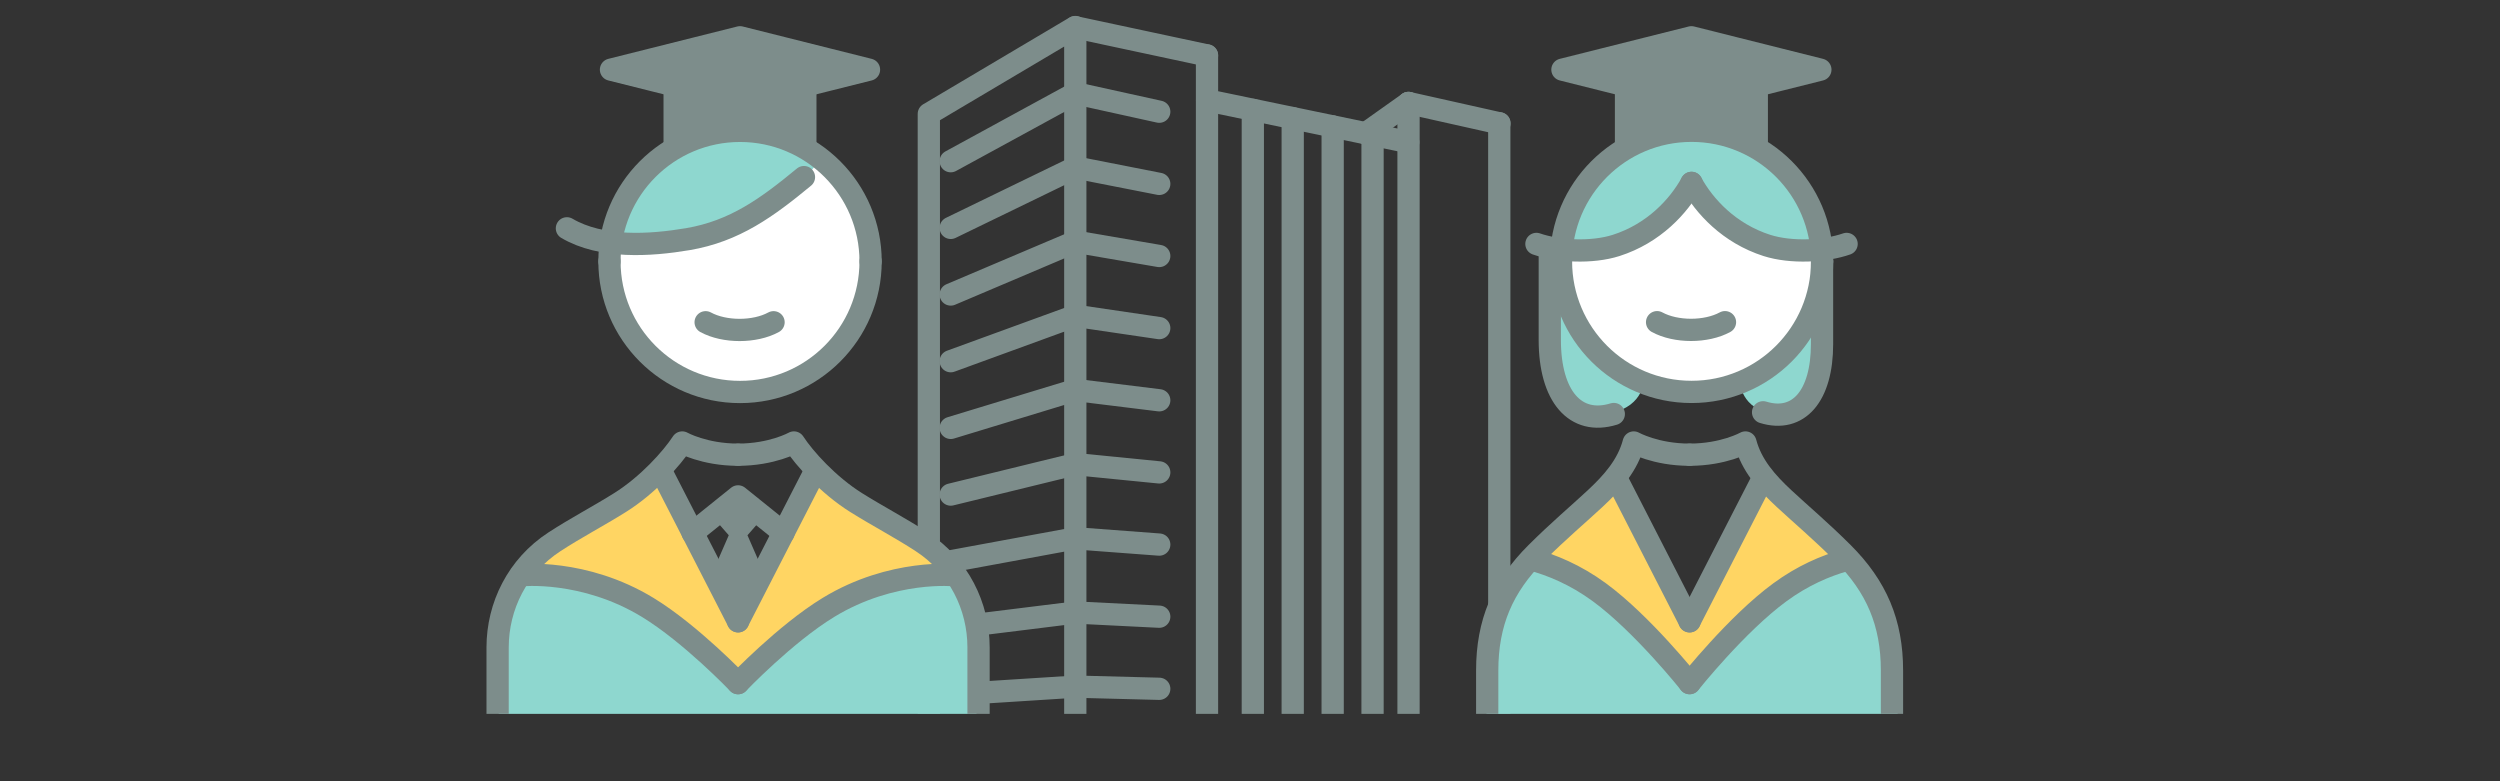 <?xml version="1.0" encoding="UTF-8"?>
<svg id="_レイヤー_2" data-name="レイヤー 2" xmlns="http://www.w3.org/2000/svg" xmlns:xlink="http://www.w3.org/1999/xlink" viewBox="0 0 346 108.14">
  <rect x="0" y="0" width="346" height="108.14" fill="#333333" stroke="none"/>
  <defs>
    <style>
      .cls-1, .cls-2 {
        fill: none;
      }

      .cls-3 {
        fill: #ffd563;
      }

      .cls-4 {
        fill: #fff;
      }

      .cls-5, .cls-6 {
        fill: #7d8d8b;
      }

      .cls-6, .cls-2 {
        stroke: #7d8d8b;
        stroke-linecap: round;
        stroke-linejoin: round;
        stroke-width: 3.08px;
      }

      .cls-7 {
        fill: #8ed7cf;
      }

      .cls-8 {
        clip-path: url(#clippath);
      }
    </style>
    <clipPath id="clippath">
      <rect class="cls-1" y="0" width="346" height="98.8"/>
    </clipPath>
  </defs>
  <g id="_レイヤー_1-2" data-name="レイヤー 1">
    <g class="cls-8">
      <polyline class="cls-2" points="128.55 106.6 128.55 15.76 148.82 3.74 148.82 106.6"/>
      <line class="cls-2" x1="207.5" y1="17.06" x2="207.5" y2="106.6"/>
      <line class="cls-2" x1="148.82" y1="3.77" x2="167.05" y2="7.67"/>
      <line class="cls-2" x1="167.06" y1="13.88" x2="194.9" y2="19.67"/>
      <line class="cls-2" x1="194.94" y1="14.25" x2="207.53" y2="17.07"/>
      <line class="cls-2" x1="167.05" y1="7.67" x2="167.05" y2="106.6"/>
      <line class="cls-2" x1="194.94" y1="14.25" x2="194.94" y2="106.6"/>
      <line class="cls-2" x1="173.39" y1="15.21" x2="173.39" y2="106.6"/>
      <g>
        <polyline class="cls-2" points="131.58 22.31 148.83 12.9 160.44 15.46"/>
        <polyline class="cls-2" points="131.58 31.54 148.83 23.17 160.44 25.45"/>
        <polyline class="cls-2" points="131.58 40.76 148.83 33.44 160.44 35.43"/>
        <polyline class="cls-2" points="131.58 49.99 148.83 43.7 160.44 45.41"/>
        <polyline class="cls-2" points="131.58 59.22 148.83 53.97 160.44 55.4"/>
        <polyline class="cls-2" points="131.58 68.45 148.83 64.23 160.44 65.38"/>
        <polyline class="cls-2" points="131.58 77.68 148.83 74.5 160.44 75.37"/>
        <polyline class="cls-2" points="131.58 86.91 148.83 84.77 160.44 85.35"/>
        <polyline class="cls-2" points="131.58 96.13 148.83 95.03 160.44 95.33"/>
      </g>
      <line class="cls-2" x1="194.94" y1="14.25" x2="189.02" y2="18.45"/>
      <line class="cls-2" x1="178.91" y1="16.35" x2="178.91" y2="106.6"/>
      <line class="cls-2" x1="184.44" y1="17.5" x2="184.44" y2="106.6"/>
      <line class="cls-2" x1="189.96" y1="18.67" x2="189.96" y2="106.6"/>
      <g>
        <g>
          <polyline class="cls-6" points="93.37 24.5 93.37 8.99 111.46 8.99 111.46 23.5"/>
          <polygon class="cls-6" points="102.42 14.11 84.56 9.64 102.42 5.16 120.27 9.64 102.42 14.11"/>
        </g>
        <g>
          <circle class="cls-4" cx="102.42" cy="36.18" r="18.07"/>
          <path class="cls-7" d="M84.29,33.9s9.06.76,17.74-3.02c8.21-3.57,11.33-8.68,11.33-8.68,0,0-7.55-6.8-16.99-3.02-5.54,2.22-10.57,5.66-12.08,14.72Z"/>
          <path class="cls-7" d="M69.02,103.71h66.13v-15.45c0-3.94-1.31-7.88-6.13-11.82-4.82-3.94-16.2-11.82-16.2-11.82l-10.07,20.15-10.95-19.71s-9.63,7.01-13.58,9.63c-3.94,2.63-9.2,7.01-9.2,11.82v17.2Z"/>
          <polygon class="cls-3" points="91.83 64.68 83.04 71.57 90.88 76.45 99.1 83.66 97.49 75.63 91.83 64.68"/>
          <path class="cls-3" d="M125.63,74.31c-1.98-1.32-5.38-4.06-12.56-8.12-.75-.42-4.42,7.57-4.81,8.19-1.89,3.05-3.77,6.11-4.86,9.56-.03.09-.06.18-.09.27-.03-.02-.06-.04-.09-.06-.72-.43-1.55-.66-2.3-1.06-1.2-.63-2.13-2.22-2.87-3.33-.97-1.44-1.39-3.45-2.06-5.05-1.21-2.9-2.53-6.29-4.82-8.53-7.18,4.06-10.58,6.8-12.56,8.12-1.98,1.32-6.61,3.21-6.89,6.04.02-.19,3.43-.23,3.64-.23,2.58-.05,5.72-.29,8.03,1.04,1.03.6,2.09,1.1,3.1,1.74,2.94,1.84,5.78,3.58,8.39,5.89,1.16,1.02,2.55,1.77,3.71,2.8.94.83,1.78,1.78,2.68,2.64.77.74,1.03.91,1.89.32,1.09-.74,3.18-2.1,3.32-3.44.01-.14.01-.29.01-.43.51-.39,1.02-.82,1.5-1.14,1.65-1.09,3.08-2.43,4.73-3.51,2.18-1.43,4.35-2.72,6.66-3.91,4.02-2.08,8.72-2.36,13.15-1.76-.28-2.83-4.91-4.72-6.89-6.04Z"/>
          <polygon class="cls-3" points="112.98 64.68 121.76 71.57 113.93 76.45 105.71 83.66 107.31 75.63 112.98 64.68"/>
          <g>
            <g>
              <path class="cls-2" d="M120.49,36.18c0,9.98-8.09,18.07-18.07,18.07s-18.07-8.09-18.07-18.07"/>
              <path class="cls-2" d="M120.49,36.18c0-9.98-8.09-18.07-18.07-18.07s-18.07,8.09-18.07,18.07"/>
              <path class="cls-2" d="M107.06,44.6c-2.6,1.42-6.8,1.42-9.4,0"/>
            </g>
            <g>
              <path class="cls-2" d="M102.15,62.93c-4.72,0-7.73-1.69-7.73-1.69-1.44,2.21-4.77,5.91-8.6,8.31-3,1.88-6.13,3.51-9.09,5.44-5.12,3.33-7.86,8.91-7.86,14.61v14.22"/>
              <path class="cls-2" d="M102.15,62.93c4.72,0,7.73-1.69,7.73-1.69,1.44,2.21,4.77,5.91,8.6,8.31,3,1.88,6.13,3.51,9.09,5.44,5.12,3.33,7.86,8.91,7.86,14.61,0,10.02,0,14.22,0,14.22"/>
              <path class="cls-2" d="M72.06,79.62s8.73-.95,17.59,4.45c5.98,3.65,12.5,10.48,12.5,10.48"/>
              <path class="cls-2" d="M102.15,94.55s6.52-6.83,12.5-10.48c8.86-5.4,17.59-4.45,17.59-4.45"/>
              <polygon class="cls-5" points="103.45 74.08 105.6 71.62 102.15 69.74 98.71 71.62 100.86 74.08 98.42 79.68 102.15 87.05 105.89 79.68 103.45 74.08"/>
            </g>
            <path class="cls-2" d="M78.46,31.6c4.79,2.81,11.5,2.38,16.73,1.5,6.5-1.1,10.99-4.39,16.08-8.59"/>
            <line class="cls-2" x1="91.67" y1="65.55" x2="102.15" y2="85.99"/>
            <polyline class="cls-2" points="108.44 73.76 102.15 68.7 95.86 73.76"/>
            <line class="cls-2" x1="112.64" y1="65.55" x2="102.15" y2="85.99"/>
          </g>
        </g>
      </g>
      <g>
        <g>
          <polyline class="cls-6" points="225.04 24.5 225.04 8.99 243.14 8.99 243.14 23.49"/>
          <polygon class="cls-6" points="234.09 14.11 216.24 9.64 234.09 5.16 251.94 9.64 234.09 14.11"/>
        </g>
        <g>
          <ellipse class="cls-4" cx="234.09" cy="36.01" rx="18.06" ry="17.91"/>
          <g>
            <path class="cls-7" d="M206.2,103.93h56.67c-.09-7.23-1.18-14.68-3.43-21.09-1.41-4.01-4.95-6.99-7.94-9.79-2.05-1.92-3.86-4.29-5.96-6.1-1.76-1.51-2.29-.74-3.14,1.26-1.37,3.24-2.45,6.67-4.2,9.73-1.6,2.79-3.3,5.16-5.47,7.49-2.97-3.78-4.99-8.41-6.31-13.07-.4-1.39-1.04-5.05-2.36-5.79-1.81-1.02-3.87,3.19-5,4.4-1.8,1.92-4.21,3.24-6.19,4.96-2.05,1.78-3.96,4.03-5.19,6.45-1.02,2.02-1.88,4.07-2.22,6.31-.3,2.02.29,4.15-.09,6.1"/>
            <path class="cls-3" d="M223.63,66.65c-2.49,1.84-4.62,4.21-7.2,6.04-1.9,1.35-3.82,2.82-5.22,4.66,4.33.34,7.73,2.61,10.86,5.5,4.27,3.94,8.85,7.36,12.03,12.35,1.14-2.03,2.03-4,3.43-5.92,1.74-2.38,3.95-4.16,6.24-5.99,3.43-2.75,7.71-5.26,12.16-5.81-2.73-1.36-4.18-4-6.46-5.88-1.82-1.51-4.45-2.23-6.09-3.85-1.77,3.28-3.92,6.3-5.69,9.59-.92,1.7-1.78,3.42-2.79,5.07-.61.98-1.47,2.03-1.81,3.12-.41-.18-.84-.3-1.29-.36"/>
            <path class="cls-7" d="M227.43,53.15s-.43,4.15-6.46,4.15-6.03-5.29-6.03-8.68v-10.19s1.45,7.37,4.31,10.19c3.45,3.4,8.19,4.53,8.19,4.53Z"/>
            <path class="cls-7" d="M240.84,53.15s.38,4.15,5.66,4.15c5.29,0,5.29-5.29,5.29-8.68s0-10.19,0-10.19c0,0-1.27,7.37-3.78,10.19-3.02,3.4-7.17,4.53-7.17,4.53Z"/>
            <path class="cls-7" d="M216.34,35.4s4.11-.38,7.51-1.51,9.06-5.66,10.19-7.93c3.78,4.53,12.42,10.57,17.91,9.44.04-11.33-10.36-16.99-17.54-16.99s-18.08,4.53-18.08,16.99Z"/>
          </g>
          <g>
            <g>
              <g>
                <path class="cls-2" d="M252.18,36.17c0,9.98-8.09,18.07-18.07,18.07s-18.07-8.09-18.07-18.07"/>
                <path class="cls-2" d="M252.18,36.17c0-9.98-8.09-18.07-18.07-18.07s-18.07,8.09-18.07,18.07"/>
                <path class="cls-2" d="M238.74,44.59c-2.6,1.42-6.8,1.42-9.4,0"/>
              </g>
              <path class="cls-2" d="M233.84,62.93c-4.72,0-7.73-1.69-7.73-1.69-.83,3.15-2.94,5.53-5.35,7.77-2.37,2.21-5,4.4-8.15,7.54-4.64,4.64-6.78,9.64-6.78,16.25v11.01"/>
              <g>
                <path class="cls-2" d="M233.84,62.93c4.72,0,7.73-1.69,7.73-1.69.83,3.15,2.94,5.53,5.35,7.77s5,4.4,8.15,7.54c4.64,4.64,6.78,9.64,6.78,16.25,0,10.02,0,11.01,0,11.01"/>
                <line class="cls-2" x1="223.86" y1="66.51" x2="233.84" y2="85.99"/>
                <line class="cls-2" x1="243.83" y1="66.51" x2="233.84" y2="85.99"/>
                <path class="cls-2" d="M211.88,77.42c2.83.75,6.14,2.11,9.46,4.54,5.98,4.38,12.5,12.58,12.5,12.58"/>
                <path class="cls-2" d="M233.84,94.55s6.52-8.2,12.5-12.58c3.15-2.31,6.29-3.65,9.02-4.42"/>
              </g>
            </g>
            <path class="cls-2" d="M212.64,33.76c2.96,1.04,7.67,1.28,11.03.21,5.22-1.67,8.66-5.42,10.44-8.66"/>
            <path class="cls-2" d="M223.35,57.3c-5.33,1.64-8.86-2.46-8.86-10.25v-12.45"/>
            <path class="cls-2" d="M244.01,57.06c4.91,1.51,8.16-2.27,8.16-9.44,0-2.71,0-11.46,0-11.46"/>
            <path class="cls-2" d="M255.57,33.76c-2.96,1.04-7.67,1.28-11.03.21-5.22-1.67-8.66-5.42-10.44-8.66"/>
          </g>
        </g>
      </g>
    </g>
  </g>
</svg>